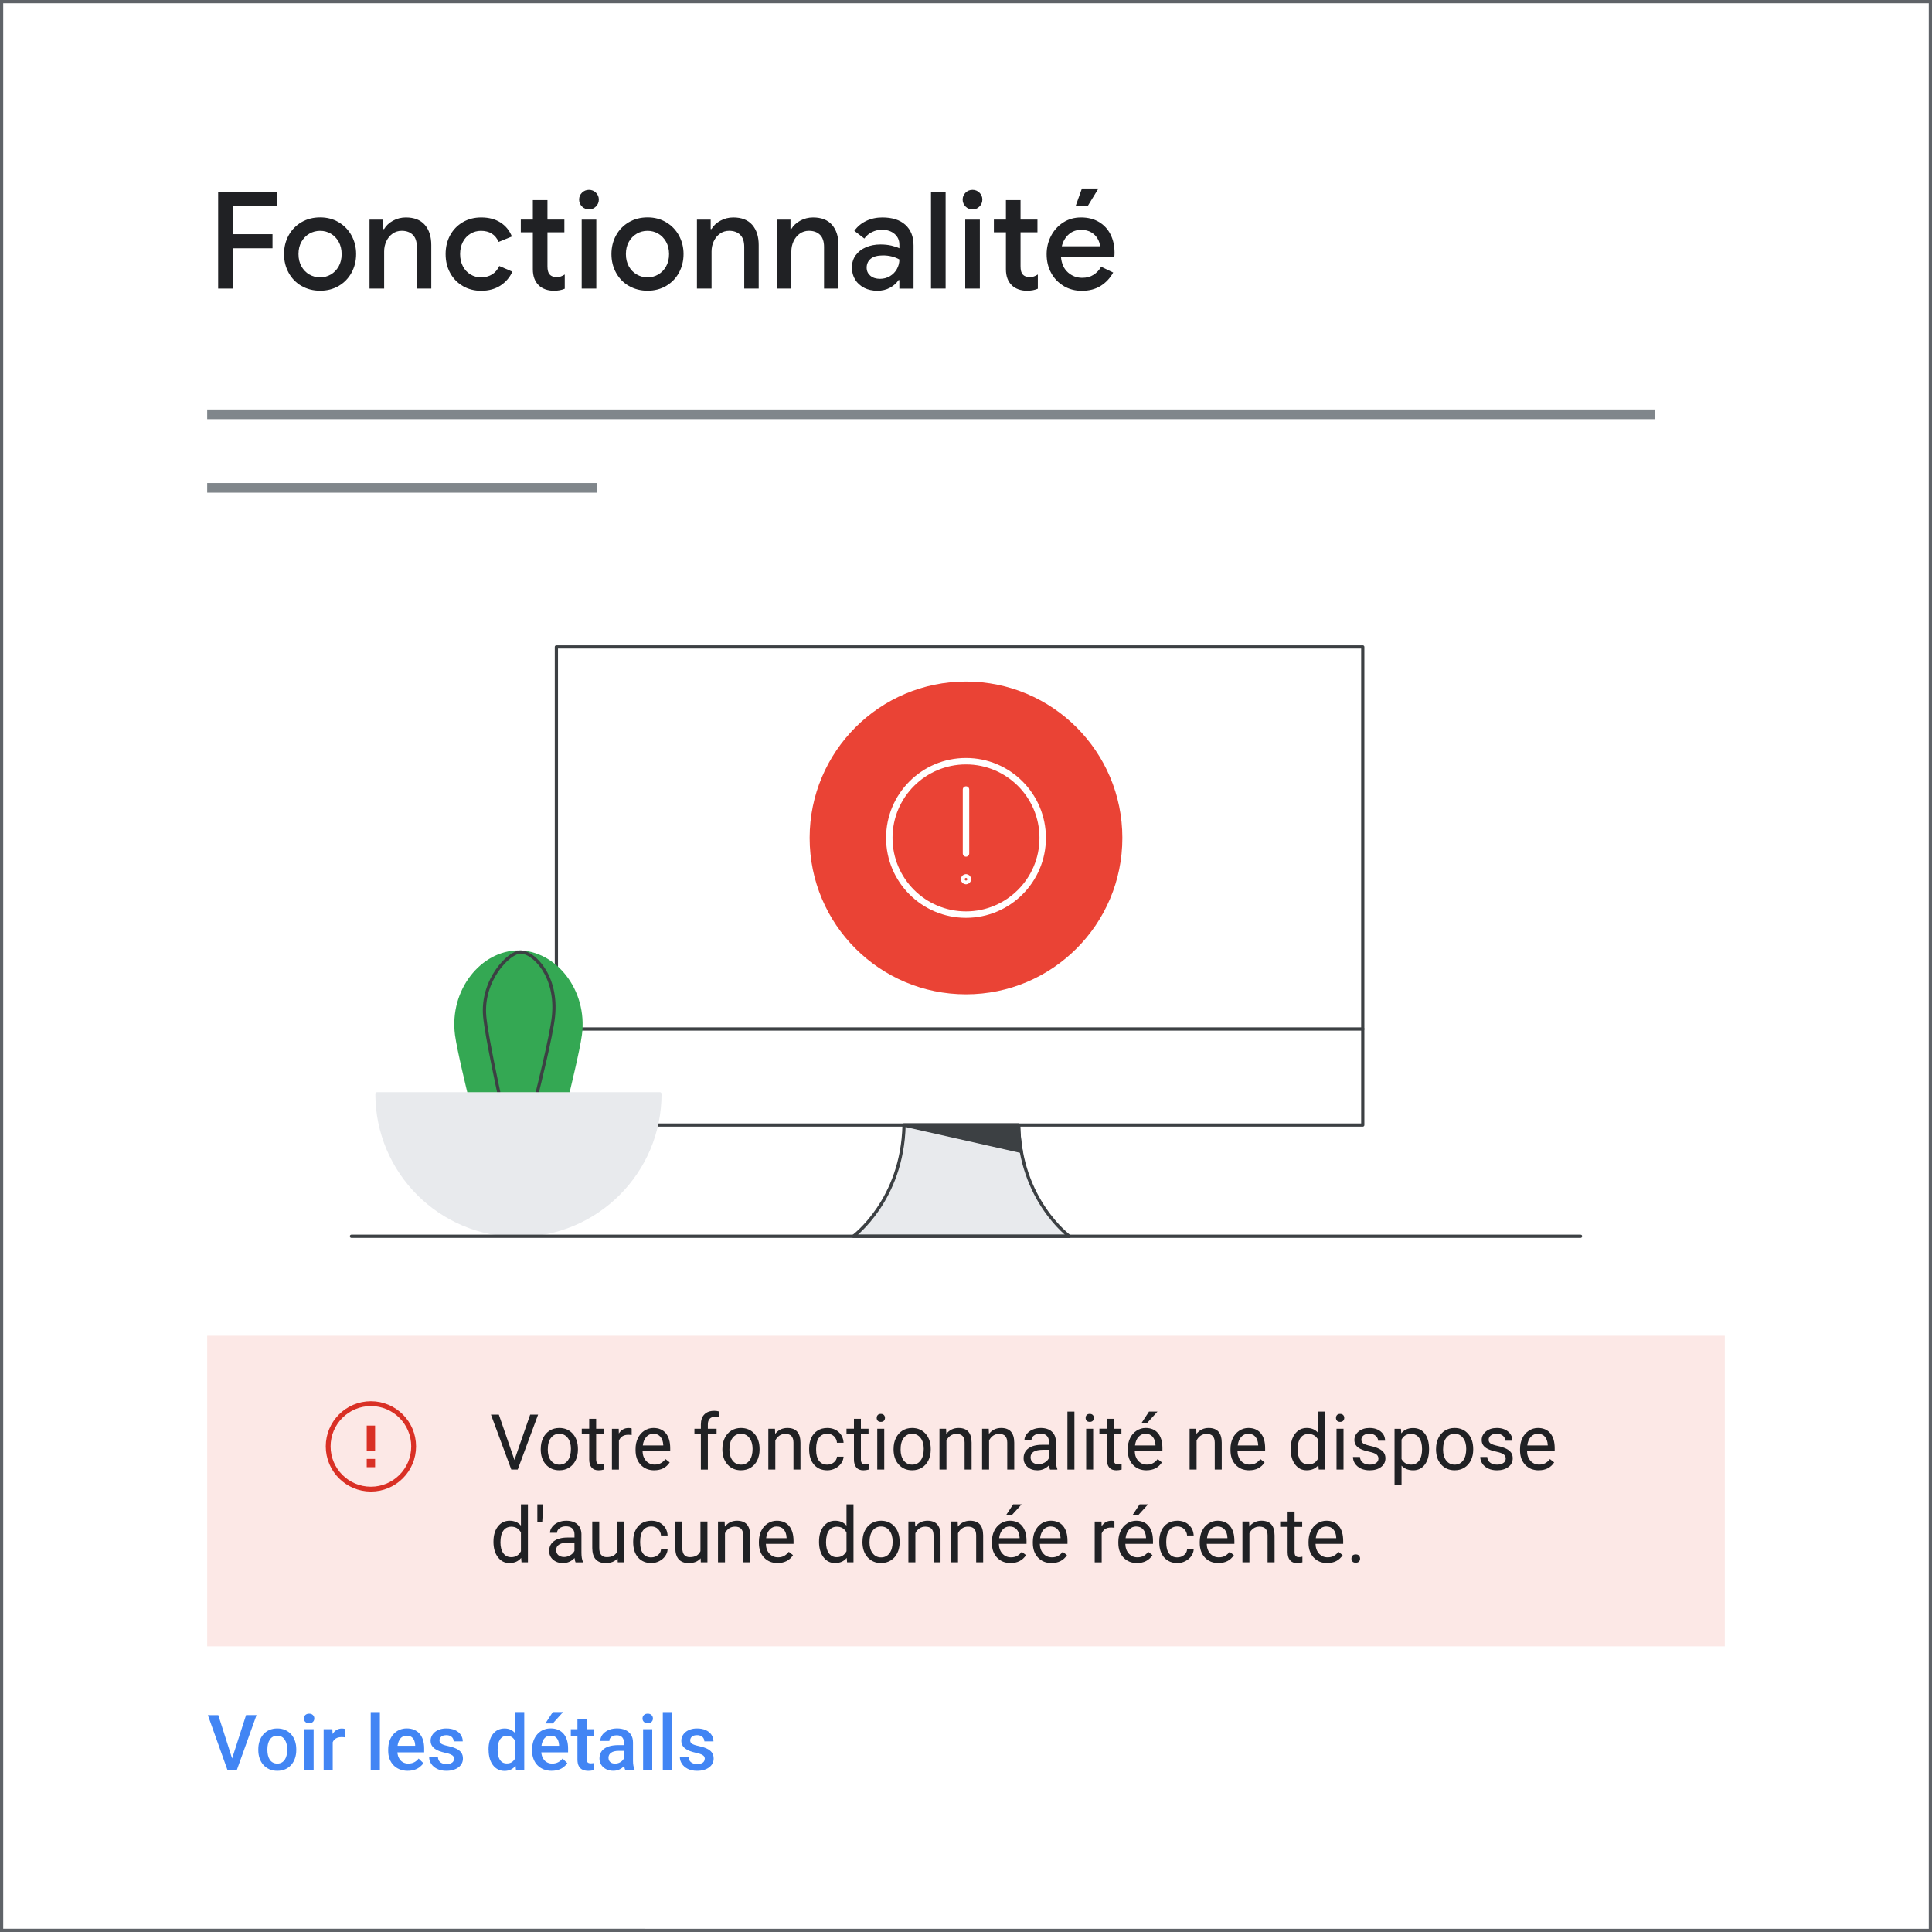 <?xml version="1.0" encoding="UTF-8"?>
<svg xmlns="http://www.w3.org/2000/svg" viewBox="0 0 600 600">
  <rect x="0" y="0" width="600" height="600" fill="#333333" stroke="none"/>
  <defs>
    <style>
      .cls-1 {
        fill: #202124;
      }

      .cls-1, .cls-2, .cls-3, .cls-4, .cls-5, .cls-6, .cls-7 {
        stroke-width: 0px;
      }

      .cls-8 {
        fill: #34a853;
        stroke: #34a853;
      }

      .cls-8, .cls-9, .cls-10, .cls-11, .cls-12, .cls-13, .cls-14 {
        stroke-linecap: round;
        stroke-linejoin: round;
      }

      .cls-2 {
        fill: #4285f4;
      }

      .cls-9 {
        fill: #3c4043;
      }

      .cls-9, .cls-10, .cls-11, .cls-14 {
        stroke: #3c4043;
      }

      .cls-3 {
        fill: #5f6368;
      }

      .cls-10, .cls-7 {
        fill: #fff;
      }

      .cls-11, .cls-15, .cls-13, .cls-16 {
        fill: none;
      }

      .cls-12 {
        stroke: #e8eaed;
      }

      .cls-12, .cls-14 {
        fill: #e8eaed;
      }

      .cls-4 {
        fill: #d93025;
      }

      .cls-15 {
        stroke: #80868b;
        stroke-width: 3px;
      }

      .cls-15, .cls-16 {
        stroke-miterlimit: 10;
      }

      .cls-5 {
        fill: #ea4335;
      }

      .cls-13 {
        stroke: #fff;
        stroke-width: 2px;
      }

      .cls-16 {
        stroke: #d93025;
        stroke-width: 1.5px;
      }

      .cls-6 {
        fill: #fce8e6;
      }
    </style>
  </defs>
  <g id="Vectors">
    <g>
      <g>
        <rect class="cls-7" x=".5" y=".5" width="599" height="599"/>
        <path class="cls-3" d="M599,1v598H1V1h598M600,0H0v600h600V0h0Z"/>
      </g>
      <g>
        <path class="cls-10" d="M172.79,200.91h250.43v148.48h-250.43v-148.48Z"/>
        <path class="cls-11" d="M172.79,319.56h250.43"/>
        <path class="cls-14" d="M265.03,383.93s15.23-11.17,15.73-34.54h35.59c.49,23.36,15.73,34.54,15.73,34.54h-67.05Z"/>
        <path class="cls-9" d="M317.15,357.59c-.46-2.54-.76-5.27-.82-8.2h-35.59l36.41,8.2Z"/>
        <path class="cls-8" d="M141.79,321.3c-1.77-13.7,7.98-25.64,19.22-25.64s20.99,11.94,19.22,25.64c-.6,4.67-3.96,18.39-3.96,18.39h-30.52s-3.36-13.72-3.96-18.39Z"/>
        <path class="cls-11" d="M166.87,339.18s4.39-17.51,5.01-23.5c1.34-12.68-6.23-20.03-10.22-20.03-3.57,0-12.17,8.66-11.13,20.03.55,5.94,4.35,23.5,4.35,23.5"/>
        <path class="cls-12" d="M161.01,383.63c24.28,0,43.94-19.68,43.94-43.94h-87.88c0,24.28,19.67,43.94,43.94,43.94Z"/>
        <path class="cls-5" d="M300,308.79c26.82,0,48.56-21.75,48.56-48.56s-21.74-48.57-48.56-48.57-48.56,21.75-48.56,48.57,21.74,48.56,48.56,48.56Z"/>
        <path class="cls-13" d="M300,245.2v19.85"/>
        <path class="cls-13" d="M300,273.64c.32,0,.59-.26.59-.59s-.26-.59-.59-.59-.59.26-.59.59.26.59.59.59Z"/>
        <path class="cls-13" d="M300,284.04c13.15,0,23.82-10.67,23.82-23.82s-10.66-23.82-23.82-23.82-23.82,10.67-23.82,23.82,10.66,23.82,23.82,23.82Z"/>
        <path class="cls-11" d="M490.86,383.93H109.14"/>
      </g>
      <line class="cls-15" x1="64.35" y1="128.67" x2="514.04" y2="128.67"/>
      <line class="cls-15" x1="64.35" y1="151.51" x2="185.3" y2="151.51"/>
      <rect class="cls-6" x="64.35" y="414.83" width="471.3" height="96.46"/>
      <g>
        <circle class="cls-16" cx="115.19" cy="449.19" r="13.27"/>
        <g>
          <rect class="cls-4" x="113.89" y="453.08" width="2.6" height="2.57"/>
          <rect class="cls-4" x="113.89" y="442.73" width="2.6" height="7.75"/>
        </g>
      </g>
    </g>
  </g>
  <g id="Text">
    <g>
      <path class="cls-1" d="M67.75,59.54h18.23v4.37h-13.61v8.82h12.26v4.37h-12.26v12.52h-4.62v-30.07Z"/>
      <path class="cls-1" d="M93.63,88.8c-1.71-.99-3.04-2.36-3.99-4.1-.95-1.74-1.43-3.67-1.43-5.8s.48-4.06,1.43-5.8c.95-1.74,2.28-3.1,3.99-4.1,1.71-.99,3.64-1.49,5.8-1.49s4.05.5,5.75,1.51c1.71,1.01,3.04,2.38,3.99,4.12.95,1.74,1.43,3.65,1.43,5.75s-.48,4.06-1.43,5.8c-.95,1.74-2.28,3.1-3.97,4.1-1.69.99-3.62,1.49-5.77,1.49s-4.09-.5-5.8-1.49ZM102.74,85.25c1.01-.59,1.82-1.43,2.44-2.52.62-1.09.92-2.37.92-3.82s-.31-2.73-.92-3.82c-.62-1.09-1.43-1.93-2.44-2.52-1.01-.59-2.11-.88-3.32-.88s-2.32.29-3.34.88c-1.02.59-1.84,1.43-2.46,2.52-.62,1.09-.92,2.37-.92,3.82s.31,2.73.92,3.82c.62,1.09,1.43,1.93,2.46,2.52,1.02.59,2.13.88,3.34.88s2.31-.29,3.32-.88Z"/>
      <path class="cls-1" d="M114.75,68.2h4.28v2.94h.25c.62-1.06,1.54-1.93,2.77-2.6,1.23-.67,2.56-1.01,3.99-1.01,2.58,0,4.54.76,5.88,2.29,1.34,1.53,2.02,3.62,2.02,6.28v13.52h-4.49v-12.94c0-1.68-.42-2.93-1.26-3.76-.84-.83-1.99-1.24-3.44-1.24-1.06,0-2.01.29-2.83.88-.83.59-1.47,1.37-1.93,2.35-.46.98-.69,2.04-.69,3.19v11.51h-4.54v-21.42Z"/>
      <path class="cls-1" d="M143.73,88.82c-1.68-.98-2.99-2.33-3.93-4.05-.94-1.72-1.41-3.67-1.41-5.86s.47-4.14,1.41-5.86c.94-1.72,2.25-3.07,3.93-4.05,1.68-.98,3.58-1.47,5.71-1.47,2.35,0,4.35.52,5.98,1.57,1.64,1.05,2.82,2.5,3.55,4.35l-4.12,1.68c-1.01-2.3-2.84-3.44-5.5-3.44-1.18,0-2.26.3-3.25.9-.99.6-1.78,1.45-2.35,2.54-.57,1.09-.86,2.35-.86,3.78s.29,2.69.86,3.78c.57,1.09,1.36,1.94,2.35,2.54.99.6,2.08.9,3.25.9,1.34,0,2.5-.3,3.46-.9.97-.6,1.71-1.48,2.25-2.62l4.07,1.76c-.84,1.82-2.09,3.26-3.74,4.33-1.65,1.06-3.64,1.6-5.96,1.6-2.13,0-4.03-.49-5.71-1.47Z"/>
      <path class="cls-1" d="M169.33,89.84c-.83-.3-1.51-.72-2.04-1.26-1.2-1.17-1.81-2.82-1.81-4.96v-11.47h-3.74v-3.95h3.74v-6.05h4.54v6.05h5.25v3.95h-5.25v10.54c0,1.21.22,2.05.67,2.54.48.55,1.2.82,2.18.82.5,0,.94-.06,1.3-.19.36-.13.77-.33,1.22-.61v4.41c-.95.42-2.09.63-3.4.63-.95,0-1.84-.15-2.67-.45Z"/>
      <path class="cls-1" d="M180.75,64.14c-.6-.6-.9-1.32-.9-2.16s.3-1.55.9-2.14c.6-.59,1.32-.88,2.16-.88s1.56.29,2.16.88c.6.59.9,1.3.9,2.14s-.3,1.56-.9,2.16-1.32.9-2.16.9-1.56-.3-2.16-.9ZM180.65,68.2h4.54v21.42h-4.54v-21.42Z"/>
      <path class="cls-1" d="M195.31,88.8c-1.71-.99-3.04-2.36-3.99-4.1-.95-1.74-1.43-3.67-1.43-5.8s.48-4.06,1.43-5.8c.95-1.74,2.28-3.1,3.99-4.1,1.71-.99,3.64-1.49,5.8-1.49s4.05.5,5.75,1.51c1.71,1.01,3.04,2.38,3.99,4.12.95,1.74,1.43,3.65,1.43,5.75s-.48,4.06-1.43,5.8c-.95,1.74-2.28,3.1-3.97,4.1-1.69.99-3.62,1.49-5.77,1.49s-4.09-.5-5.8-1.49ZM204.42,85.25c1.01-.59,1.82-1.43,2.44-2.52.62-1.09.92-2.37.92-3.82s-.31-2.73-.92-3.82c-.62-1.09-1.43-1.93-2.44-2.52-1.01-.59-2.11-.88-3.32-.88s-2.32.29-3.34.88c-1.02.59-1.84,1.43-2.46,2.52-.62,1.09-.92,2.37-.92,3.82s.31,2.73.92,3.82c.62,1.09,1.43,1.93,2.46,2.52,1.02.59,2.13.88,3.34.88s2.31-.29,3.32-.88Z"/>
      <path class="cls-1" d="M216.43,68.2h4.28v2.94h.25c.62-1.06,1.54-1.93,2.77-2.6,1.23-.67,2.56-1.01,3.99-1.01,2.58,0,4.54.76,5.88,2.29,1.34,1.53,2.02,3.62,2.02,6.28v13.52h-4.49v-12.94c0-1.68-.42-2.93-1.26-3.76-.84-.83-1.99-1.24-3.44-1.24-1.06,0-2.01.29-2.83.88-.83.59-1.47,1.37-1.93,2.35-.46.98-.69,2.04-.69,3.19v11.51h-4.54v-21.42Z"/>
      <path class="cls-1" d="M241.21,68.2h4.28v2.94h.25c.62-1.06,1.54-1.93,2.77-2.6,1.23-.67,2.56-1.01,3.99-1.01,2.58,0,4.54.76,5.88,2.29,1.34,1.53,2.02,3.62,2.02,6.28v13.52h-4.49v-12.94c0-1.68-.42-2.93-1.26-3.76-.84-.83-1.99-1.24-3.44-1.24-1.06,0-2.01.29-2.83.88-.83.59-1.47,1.37-1.93,2.35-.46.98-.69,2.04-.69,3.19v11.51h-4.54v-21.42Z"/>
      <path class="cls-1" d="M268.39,89.38c-1.2-.6-2.14-1.45-2.81-2.54s-1.01-2.34-1.01-3.74c0-1.48.39-2.77,1.18-3.84.78-1.08,1.85-1.9,3.19-2.48,1.34-.57,2.84-.86,4.49-.86,1.26,0,2.4.12,3.42.36,1.02.24,1.84.51,2.46.82v-1.13c0-1.37-.5-2.48-1.51-3.34-1.01-.85-2.31-1.28-3.91-1.28-1.09,0-2.13.25-3.11.73-.98.49-1.76,1.16-2.35,2l-3.11-2.39c.92-1.32,2.15-2.34,3.67-3.07,1.53-.73,3.2-1.09,5.02-1.09,3.08,0,5.47.76,7.16,2.29,1.69,1.53,2.54,3.66,2.54,6.41v13.4h-4.41v-2.65h-.25c-.62.95-1.5,1.74-2.65,2.37-1.15.63-2.45.94-3.91.94-1.54,0-2.91-.3-4.12-.9ZM276.37,85.77c.92-.55,1.64-1.28,2.16-2.21.52-.92.78-1.92.78-2.98-.67-.39-1.44-.7-2.31-.92-.87-.22-1.78-.34-2.73-.34-1.76,0-3.06.35-3.88,1.05-.83.7-1.24,1.62-1.24,2.77,0,1.01.38,1.83,1.13,2.48.76.64,1.76.97,3.02.97,1.12,0,2.14-.27,3.07-.82Z"/>
      <path class="cls-1" d="M289.13,59.54h4.54v30.07h-4.54v-30.07Z"/>
      <path class="cls-1" d="M299.86,64.14c-.6-.6-.9-1.32-.9-2.16s.3-1.55.9-2.14c.6-.59,1.32-.88,2.16-.88s1.56.29,2.16.88c.6.59.9,1.3.9,2.14s-.3,1.56-.9,2.16-1.32.9-2.16.9-1.56-.3-2.16-.9ZM299.76,68.2h4.54v21.42h-4.54v-21.42Z"/>
      <path class="cls-1" d="M316.25,89.84c-.83-.3-1.5-.72-2.04-1.26-1.2-1.17-1.81-2.82-1.81-4.96v-11.47h-3.74v-3.95h3.74v-6.05h4.54v6.05h5.25v3.95h-5.25v10.54c0,1.21.22,2.05.67,2.54.48.55,1.2.82,2.18.82.5,0,.94-.06,1.3-.19.36-.13.77-.33,1.22-.61v4.41c-.95.42-2.09.63-3.4.63-.95,0-1.84-.15-2.67-.45Z"/>
      <path class="cls-1" d="M330.36,88.82c-1.67-.98-2.97-2.33-3.91-4.05-.94-1.72-1.41-3.66-1.41-5.82,0-2.04.46-3.94,1.37-5.69.91-1.75,2.18-3.14,3.8-4.18,1.62-1.04,3.46-1.55,5.5-1.55,2.16,0,4.02.47,5.59,1.41,1.57.94,2.77,2.23,3.59,3.89.83,1.65,1.24,3.53,1.24,5.63,0,.56-.03,1.04-.08,1.43h-16.55c.2,2.04.92,3.62,2.18,4.73,1.26,1.11,2.73,1.66,4.41,1.66,1.37,0,2.55-.31,3.53-.95.98-.63,1.76-1.46,2.35-2.5l3.74,1.81c-.98,1.76-2.28,3.15-3.91,4.16-1.62,1.01-3.57,1.51-5.84,1.51-2.07,0-3.94-.49-5.61-1.47ZM341.63,76.47c-.06-.78-.31-1.57-.76-2.35-.45-.78-1.1-1.43-1.95-1.95-.85-.52-1.91-.78-3.17-.78-1.51,0-2.79.46-3.84,1.39-1.05.92-1.77,2.16-2.16,3.7h11.89ZM336.01,58.54h5.12l-3.36,5.5h-3.74l1.97-5.5Z"/>
    </g>
    <g>
      <path class="cls-1" d="M159.77,453.4l4.88-14.07h2.46l-6.33,17.06h-1.99l-6.32-17.06h2.45l4.85,14.07Z"/>
      <path class="cls-1" d="M167.94,449.93c0-1.24.24-2.36.73-3.35s1.17-1.76,2.04-2.3,1.87-.81,2.98-.81c1.73,0,3.12.6,4.19,1.79s1.6,2.79,1.6,4.77v.15c0,1.23-.24,2.34-.71,3.32s-1.15,1.74-2.03,2.29-1.89.82-3.03.82c-1.72,0-3.11-.6-4.18-1.79s-1.6-2.78-1.6-4.75v-.15ZM170.12,450.19c0,1.41.33,2.54.98,3.39s1.53,1.28,2.62,1.28,1.98-.43,2.62-1.29.97-2.07.97-3.63c0-1.39-.33-2.52-.99-3.38s-1.54-1.29-2.63-1.29-1.93.43-2.59,1.28-.98,2.07-.98,3.66Z"/>
      <path class="cls-1" d="M185.14,440.64v3.07h2.37v1.68h-2.37v7.87c0,.51.11.89.32,1.14.21.25.57.38,1.08.38.25,0,.59-.05,1.03-.14v1.75c-.57.15-1.12.23-1.66.23-.97,0-1.7-.29-2.19-.88s-.74-1.42-.74-2.5v-7.86h-2.31v-1.68h2.31v-3.07h2.17Z"/>
      <path class="cls-1" d="M196.17,445.66c-.33-.05-.68-.08-1.07-.08-1.42,0-2.39.61-2.89,1.82v9h-2.17v-12.68h2.11l.04,1.46c.71-1.13,1.72-1.7,3.02-1.7.42,0,.74.05.96.16v2.02Z"/>
      <path class="cls-1" d="M203.2,456.62c-1.72,0-3.12-.56-4.2-1.69s-1.62-2.64-1.62-4.53v-.4c0-1.26.24-2.38.72-3.37s1.15-1.76,2.02-2.32,1.8-.84,2.81-.84c1.65,0,2.93.54,3.84,1.63s1.37,2.64,1.37,4.66v.9h-8.59c.03,1.25.4,2.26,1.1,3.03s1.59,1.15,2.67,1.15c.77,0,1.41-.16,1.95-.47s1-.73,1.39-1.24l1.32,1.03c-1.06,1.63-2.66,2.45-4.78,2.45ZM202.93,445.26c-.88,0-1.61.32-2.2.96s-.96,1.53-1.1,2.68h6.35v-.16c-.06-1.1-.36-1.96-.89-2.56s-1.25-.91-2.16-.91Z"/>
      <path class="cls-1" d="M217.66,456.39v-11h-2v-1.68h2v-1.3c0-1.36.36-2.41,1.09-3.15s1.75-1.11,3.08-1.11c.5,0,1,.07,1.49.2l-.12,1.75c-.37-.07-.76-.11-1.17-.11-.7,0-1.25.21-1.63.62s-.57,1-.57,1.77v1.34h2.71v1.68h-2.71v11h-2.17Z"/>
      <path class="cls-1" d="M224.35,449.93c0-1.24.24-2.36.73-3.35s1.17-1.76,2.04-2.3,1.87-.81,2.98-.81c1.73,0,3.12.6,4.19,1.79s1.6,2.79,1.6,4.77v.15c0,1.23-.24,2.34-.71,3.32s-1.15,1.74-2.03,2.29-1.89.82-3.03.82c-1.72,0-3.11-.6-4.18-1.79s-1.6-2.78-1.6-4.75v-.15ZM226.53,450.19c0,1.41.33,2.54.98,3.39s1.53,1.28,2.62,1.28,1.98-.43,2.62-1.29.97-2.07.97-3.63c0-1.39-.33-2.52-.99-3.38s-1.54-1.29-2.63-1.29-1.93.43-2.59,1.28-.98,2.07-.98,3.66Z"/>
      <path class="cls-1" d="M240.67,443.71l.07,1.59c.97-1.22,2.23-1.83,3.8-1.83,2.68,0,4.03,1.51,4.05,4.54v8.38h-2.17v-8.39c0-.91-.22-1.59-.63-2.03s-1.05-.66-1.92-.66c-.7,0-1.32.19-1.85.56s-.95.87-1.24,1.48v9.04h-2.17v-12.68h2.05Z"/>
      <path class="cls-1" d="M256.94,454.85c.77,0,1.45-.23,2.03-.7s.9-1.05.96-1.76h2.05c-.04.73-.29,1.42-.75,2.07s-1.08,1.18-1.85,1.57-1.58.59-2.44.59c-1.73,0-3.1-.58-4.12-1.73s-1.53-2.73-1.53-4.73v-.36c0-1.23.23-2.33.68-3.29s1.1-1.71,1.95-2.24,1.85-.8,3.01-.8c1.42,0,2.6.43,3.54,1.28s1.44,1.96,1.51,3.32h-2.05c-.06-.82-.37-1.49-.93-2.02s-1.25-.79-2.07-.79c-1.1,0-1.96.4-2.56,1.19s-.91,1.94-.91,3.44v.41c0,1.46.3,2.59.9,3.38s1.46,1.18,2.58,1.18Z"/>
      <path class="cls-1" d="M267.36,440.64v3.07h2.37v1.68h-2.37v7.87c0,.51.11.89.32,1.14.21.25.57.38,1.08.38.25,0,.59-.05,1.03-.14v1.75c-.57.15-1.12.23-1.66.23-.97,0-1.7-.29-2.19-.88s-.74-1.42-.74-2.5v-7.86h-2.31v-1.68h2.31v-3.07h2.17Z"/>
      <path class="cls-1" d="M272.27,440.35c0-.35.11-.65.32-.89s.53-.36.96-.36.74.12.96.36.33.54.33.89-.11.64-.33.88-.54.35-.96.35-.74-.12-.96-.35-.32-.53-.32-.88ZM274.61,456.39h-2.17v-12.68h2.17v12.68Z"/>
      <path class="cls-1" d="M277.51,449.93c0-1.24.24-2.36.73-3.35s1.17-1.76,2.04-2.3,1.87-.81,2.98-.81c1.73,0,3.12.6,4.19,1.79s1.6,2.79,1.6,4.77v.15c0,1.23-.24,2.34-.71,3.32s-1.15,1.74-2.03,2.29-1.89.82-3.03.82c-1.72,0-3.11-.6-4.18-1.79s-1.6-2.78-1.6-4.75v-.15ZM279.69,450.19c0,1.41.33,2.54.98,3.39s1.53,1.28,2.62,1.28,1.98-.43,2.62-1.29.97-2.07.97-3.63c0-1.39-.33-2.52-.99-3.38s-1.54-1.29-2.63-1.29-1.93.43-2.59,1.28-.98,2.07-.98,3.66Z"/>
      <path class="cls-1" d="M293.82,443.71l.07,1.59c.97-1.22,2.23-1.83,3.8-1.83,2.68,0,4.03,1.51,4.05,4.54v8.38h-2.17v-8.39c0-.91-.22-1.59-.63-2.03s-1.05-.66-1.92-.66c-.7,0-1.32.19-1.85.56s-.95.87-1.24,1.48v9.04h-2.17v-12.68h2.05Z"/>
      <path class="cls-1" d="M307.06,443.71l.07,1.59c.97-1.22,2.23-1.83,3.8-1.83,2.68,0,4.03,1.51,4.05,4.54v8.38h-2.17v-8.39c0-.91-.22-1.59-.63-2.03s-1.05-.66-1.92-.66c-.7,0-1.32.19-1.85.56s-.95.87-1.24,1.48v9.04h-2.17v-12.68h2.05Z"/>
      <path class="cls-1" d="M326.08,456.39c-.12-.25-.23-.7-.3-1.34-1.01,1.05-2.21,1.57-3.61,1.57-1.25,0-2.28-.35-3.08-1.06s-1.2-1.6-1.2-2.69c0-1.32.5-2.35,1.51-3.08s2.42-1.1,4.24-1.1h2.11v-1c0-.76-.23-1.36-.68-1.81s-1.12-.67-2-.67c-.77,0-1.42.2-1.95.59s-.79.86-.79,1.42h-2.18c0-.63.22-1.24.67-1.83s1.06-1.06,1.83-1.4,1.62-.52,2.54-.52c1.46,0,2.61.37,3.43,1.1s1.26,1.74,1.29,3.02v5.84c0,1.16.15,2.09.45,2.78v.19h-2.27ZM322.49,454.74c.68,0,1.32-.18,1.93-.53s1.05-.81,1.32-1.37v-2.6h-1.7c-2.66,0-3.98.78-3.98,2.33,0,.68.23,1.21.68,1.59s1.04.57,1.75.57Z"/>
      <path class="cls-1" d="M333.67,456.39h-2.17v-18h2.17v18Z"/>
      <path class="cls-1" d="M337.15,440.35c0-.35.11-.65.32-.89s.53-.36.96-.36.74.12.96.36.33.54.33.89-.11.64-.33.88-.54.35-.96.35-.74-.12-.96-.35-.32-.53-.32-.88ZM339.49,456.39h-2.17v-12.68h2.17v12.68Z"/>
      <path class="cls-1" d="M345.9,440.64v3.07h2.37v1.68h-2.37v7.87c0,.51.11.89.32,1.14.21.25.57.38,1.08.38.25,0,.59-.05,1.03-.14v1.75c-.57.15-1.12.23-1.66.23-.97,0-1.7-.29-2.19-.88s-.74-1.42-.74-2.5v-7.86h-2.31v-1.68h2.31v-3.07h2.17Z"/>
      <path class="cls-1" d="M356.06,456.62c-1.72,0-3.12-.56-4.2-1.69s-1.62-2.64-1.62-4.53v-.4c0-1.26.24-2.38.72-3.37s1.15-1.76,2.02-2.32,1.8-.84,2.81-.84c1.65,0,2.93.54,3.84,1.63s1.37,2.64,1.37,4.66v.9h-8.59c.03,1.25.4,2.26,1.1,3.03s1.59,1.15,2.67,1.15c.77,0,1.41-.16,1.95-.47s1-.73,1.39-1.24l1.32,1.03c-1.06,1.63-2.66,2.45-4.78,2.45ZM355.79,445.26c-.88,0-1.61.32-2.2.96s-.96,1.53-1.1,2.68h6.35v-.16c-.06-1.1-.36-1.96-.89-2.56s-1.25-.91-2.16-.91ZM356.84,438.39h2.62l-3.14,3.45h-1.75s2.26-3.45,2.26-3.45Z"/>
      <path class="cls-1" d="M371.5,443.71l.07,1.59c.97-1.22,2.23-1.83,3.8-1.83,2.68,0,4.03,1.51,4.05,4.54v8.38h-2.17v-8.39c0-.91-.22-1.59-.63-2.03s-1.05-.66-1.92-.66c-.7,0-1.32.19-1.85.56s-.95.87-1.24,1.48v9.04h-2.17v-12.68h2.05Z"/>
      <path class="cls-1" d="M387.96,456.62c-1.72,0-3.12-.56-4.2-1.69s-1.62-2.64-1.62-4.53v-.4c0-1.26.24-2.38.72-3.37s1.15-1.76,2.02-2.32,1.8-.84,2.81-.84c1.65,0,2.93.54,3.84,1.63s1.37,2.64,1.37,4.66v.9h-8.59c.03,1.25.4,2.26,1.1,3.03s1.59,1.15,2.67,1.15c.77,0,1.41-.16,1.95-.47s1-.73,1.39-1.24l1.32,1.03c-1.06,1.63-2.66,2.45-4.78,2.45ZM387.69,445.26c-.88,0-1.61.32-2.2.96s-.96,1.53-1.1,2.68h6.35v-.16c-.06-1.1-.36-1.96-.89-2.56s-1.25-.91-2.16-.91Z"/>
      <path class="cls-1" d="M400.83,449.94c0-1.95.46-3.51,1.38-4.69s2.13-1.78,3.62-1.78,2.66.51,3.53,1.52v-6.61h2.17v18h-1.99l-.11-1.36c-.87,1.06-2.07,1.59-3.62,1.59s-2.67-.6-3.59-1.8-1.39-2.77-1.39-4.71v-.16ZM402.99,450.19c0,1.44.3,2.56.89,3.38s1.41,1.22,2.46,1.22c1.38,0,2.38-.62,3.01-1.85v-5.82c-.65-1.2-1.64-1.79-2.99-1.79-1.06,0-1.89.41-2.48,1.23s-.89,2.04-.89,3.64Z"/>
      <path class="cls-1" d="M414.9,440.35c0-.35.11-.65.32-.89s.53-.36.96-.36.74.12.96.36.33.54.33.89-.11.64-.33.88-.54.35-.96.35-.74-.12-.96-.35-.32-.53-.32-.88ZM417.24,456.39h-2.17v-12.68h2.17v12.68Z"/>
      <path class="cls-1" d="M428.09,453.03c0-.59-.22-1.04-.66-1.37s-1.21-.6-2.31-.84-1.97-.52-2.61-.84-1.12-.72-1.43-1.17-.46-.99-.46-1.62c0-1.04.44-1.92,1.32-2.64s2-1.08,3.37-1.08c1.44,0,2.6.37,3.5,1.11s1.34,1.69,1.34,2.85h-2.18c0-.59-.25-1.11-.76-1.54s-1.14-.64-1.9-.64-1.41.17-1.85.52-.67.79-.67,1.35c0,.52.21.92.62,1.18s1.16.52,2.24.76,1.96.53,2.63.87,1.17.74,1.49,1.21.49,1.05.49,1.73c0,1.13-.45,2.04-1.36,2.72s-2.08,1.03-3.53,1.03c-1.02,0-1.91-.18-2.7-.54s-1.39-.86-1.83-1.51-.66-1.34-.66-2.09h2.17c.04.73.33,1.3.87,1.73s1.26.64,2.15.64c.82,0,1.48-.17,1.97-.5s.74-.78.74-1.33Z"/>
      <path class="cls-1" d="M443.8,450.19c0,1.93-.44,3.48-1.32,4.66s-2.08,1.77-3.59,1.77-2.75-.49-3.63-1.46v6.11h-2.17v-17.55h1.98l.11,1.41c.88-1.09,2.11-1.64,3.68-1.64s2.73.57,3.62,1.72,1.33,2.75,1.33,4.79v.2ZM441.63,449.94c0-1.43-.3-2.56-.91-3.39s-1.45-1.24-2.51-1.24c-1.31,0-2.3.58-2.95,1.75v6.06c.65,1.16,1.64,1.73,2.98,1.73,1.04,0,1.87-.41,2.48-1.24s.92-2.05.92-3.67Z"/>
      <path class="cls-1" d="M445.98,449.93c0-1.24.24-2.36.73-3.35s1.17-1.76,2.04-2.3,1.87-.81,2.98-.81c1.73,0,3.12.6,4.19,1.79s1.6,2.79,1.6,4.77v.15c0,1.23-.24,2.34-.71,3.32s-1.15,1.74-2.03,2.29-1.89.82-3.03.82c-1.72,0-3.11-.6-4.18-1.79s-1.6-2.78-1.6-4.75v-.15ZM448.16,450.19c0,1.41.33,2.54.98,3.39s1.53,1.28,2.62,1.28,1.98-.43,2.62-1.29.97-2.07.97-3.63c0-1.39-.33-2.52-.99-3.38s-1.54-1.29-2.63-1.29-1.93.43-2.59,1.28-.98,2.07-.98,3.66Z"/>
      <path class="cls-1" d="M467.62,453.03c0-.59-.22-1.04-.66-1.37s-1.21-.6-2.31-.84-1.97-.52-2.61-.84-1.12-.72-1.43-1.17-.46-.99-.46-1.62c0-1.04.44-1.92,1.32-2.64s2-1.08,3.37-1.08c1.44,0,2.6.37,3.5,1.11s1.34,1.69,1.34,2.85h-2.18c0-.59-.25-1.11-.76-1.54s-1.14-.64-1.9-.64-1.41.17-1.85.52-.67.79-.67,1.35c0,.52.21.92.62,1.18s1.16.52,2.24.76,1.96.53,2.63.87,1.17.74,1.49,1.21.49,1.05.49,1.73c0,1.13-.45,2.04-1.36,2.72s-2.08,1.03-3.53,1.03c-1.02,0-1.91-.18-2.7-.54s-1.39-.86-1.83-1.51-.66-1.34-.66-2.09h2.17c.04.73.33,1.3.87,1.73s1.26.64,2.15.64c.82,0,1.48-.17,1.97-.5s.74-.78.74-1.33Z"/>
      <path class="cls-1" d="M477.88,456.62c-1.72,0-3.12-.56-4.2-1.69s-1.62-2.64-1.62-4.53v-.4c0-1.26.24-2.38.72-3.37s1.15-1.76,2.02-2.32,1.8-.84,2.81-.84c1.65,0,2.93.54,3.84,1.63s1.37,2.64,1.37,4.66v.9h-8.59c.03,1.25.4,2.26,1.1,3.03s1.59,1.15,2.67,1.15c.77,0,1.41-.16,1.95-.47s1-.73,1.39-1.24l1.32,1.03c-1.06,1.63-2.66,2.45-4.78,2.45ZM477.61,445.26c-.88,0-1.61.32-2.2.96s-.96,1.53-1.1,2.68h6.35v-.16c-.06-1.1-.36-1.96-.89-2.56s-1.25-.91-2.16-.91Z"/>
      <path class="cls-1" d="M153.25,478.74c0-1.95.46-3.51,1.38-4.69s2.13-1.78,3.62-1.78,2.66.51,3.53,1.52v-6.61h2.17v18h-1.99l-.11-1.36c-.87,1.06-2.07,1.59-3.62,1.59s-2.67-.6-3.59-1.8-1.39-2.77-1.39-4.71v-.16ZM155.42,478.99c0,1.44.3,2.56.89,3.38s1.41,1.22,2.46,1.22c1.38,0,2.38-.62,3.01-1.85v-5.82c-.65-1.2-1.64-1.79-2.99-1.79-1.06,0-1.89.41-2.48,1.23s-.89,2.04-.89,3.64Z"/>
      <path class="cls-1" d="M168.64,468.49l-.25,4.31h-1.51v-5.61h1.76v1.3Z"/>
      <path class="cls-1" d="M178.74,485.19c-.12-.25-.23-.7-.3-1.34-1.01,1.05-2.21,1.57-3.61,1.57-1.25,0-2.28-.35-3.08-1.06s-1.2-1.6-1.2-2.69c0-1.32.5-2.35,1.51-3.08s2.42-1.1,4.24-1.1h2.11v-1c0-.76-.23-1.36-.68-1.81s-1.12-.67-2-.67c-.77,0-1.42.2-1.95.59s-.79.86-.79,1.42h-2.18c0-.63.22-1.24.67-1.83s1.06-1.06,1.83-1.4,1.62-.52,2.54-.52c1.46,0,2.61.37,3.43,1.1s1.26,1.74,1.29,3.02v5.84c0,1.16.15,2.09.45,2.78v.19h-2.27ZM175.15,483.54c.68,0,1.32-.18,1.93-.53s1.05-.81,1.32-1.37v-2.6h-1.7c-2.66,0-3.98.78-3.98,2.33,0,.68.23,1.21.68,1.59s1.04.57,1.75.57Z"/>
      <path class="cls-1" d="M191.8,483.94c-.84.99-2.08,1.49-3.71,1.49-1.35,0-2.38-.39-3.09-1.18s-1.06-1.95-1.07-3.49v-8.25h2.17v8.19c0,1.92.78,2.88,2.34,2.88,1.66,0,2.76-.62,3.3-1.85v-9.22h2.17v12.68h-2.06l-.05-1.25Z"/>
      <path class="cls-1" d="M202.29,483.65c.77,0,1.45-.23,2.03-.7s.9-1.05.96-1.76h2.05c-.04.73-.29,1.42-.75,2.07s-1.08,1.18-1.85,1.57-1.58.59-2.44.59c-1.73,0-3.1-.58-4.12-1.73s-1.53-2.73-1.53-4.73v-.36c0-1.23.23-2.33.68-3.29s1.1-1.71,1.95-2.24,1.85-.8,3.01-.8c1.42,0,2.6.43,3.54,1.28s1.44,1.96,1.51,3.32h-2.05c-.06-.82-.37-1.49-.93-2.02s-1.25-.79-2.07-.79c-1.1,0-1.96.4-2.56,1.19s-.91,1.94-.91,3.44v.41c0,1.46.3,2.59.9,3.38s1.46,1.18,2.58,1.18Z"/>
      <path class="cls-1" d="M217.59,483.94c-.84.99-2.08,1.49-3.71,1.49-1.35,0-2.38-.39-3.09-1.18s-1.06-1.95-1.07-3.49v-8.25h2.17v8.19c0,1.92.78,2.88,2.34,2.88,1.66,0,2.76-.62,3.3-1.85v-9.22h2.17v12.68h-2.06l-.05-1.25Z"/>
      <path class="cls-1" d="M225.04,472.51l.07,1.59c.97-1.22,2.23-1.83,3.8-1.83,2.68,0,4.03,1.51,4.05,4.54v8.38h-2.17v-8.39c0-.91-.22-1.59-.63-2.03s-1.05-.66-1.92-.66c-.7,0-1.32.19-1.85.56s-.95.87-1.24,1.48v9.04h-2.17v-12.68h2.05Z"/>
      <path class="cls-1" d="M241.5,485.42c-1.72,0-3.12-.56-4.2-1.69s-1.62-2.64-1.62-4.53v-.4c0-1.26.24-2.38.72-3.37s1.15-1.76,2.02-2.32,1.8-.84,2.81-.84c1.65,0,2.93.54,3.84,1.63s1.37,2.64,1.37,4.66v.9h-8.59c.03,1.25.4,2.26,1.1,3.03s1.59,1.15,2.67,1.15c.77,0,1.41-.16,1.95-.47s1-.73,1.39-1.24l1.32,1.03c-1.06,1.63-2.66,2.45-4.78,2.45ZM241.23,474.06c-.88,0-1.61.32-2.2.96s-.96,1.53-1.1,2.68h6.35v-.16c-.06-1.1-.36-1.96-.89-2.56s-1.25-.91-2.16-.91Z"/>
      <path class="cls-1" d="M254.36,478.74c0-1.95.46-3.51,1.38-4.69s2.13-1.78,3.62-1.78,2.66.51,3.53,1.52v-6.61h2.17v18h-1.99l-.11-1.36c-.87,1.06-2.07,1.59-3.62,1.59s-2.67-.6-3.59-1.8-1.39-2.77-1.39-4.71v-.16ZM256.53,478.99c0,1.44.3,2.56.89,3.38s1.41,1.22,2.46,1.22c1.38,0,2.38-.62,3.01-1.85v-5.82c-.65-1.2-1.64-1.79-2.99-1.79-1.06,0-1.89.41-2.48,1.23s-.89,2.04-.89,3.64Z"/>
      <path class="cls-1" d="M267.85,478.73c0-1.24.24-2.36.73-3.35s1.17-1.76,2.04-2.3,1.87-.81,2.98-.81c1.73,0,3.12.6,4.19,1.79s1.6,2.79,1.6,4.77v.15c0,1.23-.24,2.34-.71,3.32s-1.15,1.74-2.03,2.29-1.89.82-3.03.82c-1.72,0-3.11-.6-4.18-1.79s-1.6-2.78-1.6-4.75v-.15ZM270.03,478.99c0,1.41.33,2.54.98,3.39s1.53,1.28,2.62,1.28,1.98-.43,2.62-1.29.97-2.07.97-3.63c0-1.39-.33-2.52-.99-3.38s-1.54-1.29-2.63-1.29-1.93.43-2.59,1.28-.98,2.07-.98,3.66Z"/>
      <path class="cls-1" d="M284.17,472.51l.07,1.59c.97-1.22,2.23-1.83,3.8-1.83,2.68,0,4.03,1.51,4.05,4.54v8.38h-2.17v-8.39c0-.91-.22-1.59-.63-2.03s-1.05-.66-1.92-.66c-.7,0-1.32.19-1.85.56s-.95.87-1.24,1.48v9.04h-2.17v-12.68h2.05Z"/>
      <path class="cls-1" d="M297.41,472.51l.07,1.59c.97-1.22,2.23-1.83,3.8-1.83,2.68,0,4.03,1.51,4.05,4.54v8.38h-2.17v-8.39c0-.91-.22-1.59-.63-2.03s-1.05-.66-1.92-.66c-.7,0-1.32.19-1.85.56s-.95.87-1.24,1.48v9.04h-2.17v-12.68h2.05Z"/>
      <path class="cls-1" d="M313.86,485.42c-1.72,0-3.12-.56-4.2-1.69s-1.62-2.64-1.62-4.53v-.4c0-1.26.24-2.38.72-3.37s1.15-1.76,2.02-2.32,1.8-.84,2.81-.84c1.65,0,2.93.54,3.84,1.63s1.37,2.64,1.37,4.66v.9h-8.59c.03,1.25.4,2.26,1.1,3.03s1.59,1.15,2.67,1.15c.77,0,1.41-.16,1.95-.47s1-.73,1.39-1.24l1.32,1.03c-1.06,1.63-2.66,2.45-4.78,2.45ZM313.59,474.06c-.88,0-1.61.32-2.2.96s-.96,1.53-1.1,2.68h6.35v-.16c-.06-1.1-.36-1.96-.89-2.56s-1.25-.91-2.16-.91ZM314.65,467.19h2.62l-3.14,3.45h-1.75s2.26-3.45,2.26-3.45Z"/>
      <path class="cls-1" d="M326.58,485.42c-1.72,0-3.12-.56-4.2-1.69s-1.62-2.64-1.62-4.53v-.4c0-1.26.24-2.38.72-3.37s1.15-1.76,2.02-2.32,1.8-.84,2.81-.84c1.65,0,2.93.54,3.84,1.63s1.37,2.64,1.37,4.66v.9h-8.59c.03,1.25.4,2.26,1.1,3.03s1.59,1.15,2.67,1.15c.77,0,1.41-.16,1.95-.47s1-.73,1.39-1.24l1.32,1.03c-1.06,1.63-2.66,2.45-4.78,2.45ZM326.31,474.06c-.88,0-1.61.32-2.2.96s-.96,1.53-1.1,2.68h6.35v-.16c-.06-1.1-.36-1.96-.89-2.56s-1.25-.91-2.16-.91Z"/>
      <path class="cls-1" d="M346.1,474.46c-.33-.05-.68-.08-1.07-.08-1.42,0-2.39.61-2.89,1.82v9h-2.17v-12.68h2.11l.04,1.46c.71-1.13,1.72-1.7,3.02-1.7.42,0,.74.05.96.16v2.02Z"/>
      <path class="cls-1" d="M353.13,485.42c-1.72,0-3.12-.56-4.2-1.69s-1.62-2.64-1.62-4.53v-.4c0-1.26.24-2.38.72-3.37s1.15-1.76,2.02-2.32,1.8-.84,2.81-.84c1.65,0,2.93.54,3.84,1.63s1.37,2.64,1.37,4.66v.9h-8.59c.03,1.25.4,2.26,1.1,3.03s1.59,1.15,2.67,1.15c.77,0,1.41-.16,1.95-.47s1-.73,1.39-1.24l1.32,1.03c-1.06,1.63-2.66,2.45-4.78,2.45ZM352.86,474.06c-.88,0-1.61.32-2.2.96s-.96,1.53-1.1,2.68h6.35v-.16c-.06-1.1-.36-1.96-.89-2.56s-1.25-.91-2.16-.91ZM353.92,467.19h2.62l-3.14,3.45h-1.75s2.26-3.45,2.26-3.45Z"/>
      <path class="cls-1" d="M365.67,483.65c.77,0,1.45-.23,2.03-.7s.9-1.05.96-1.76h2.05c-.04.73-.29,1.42-.75,2.07s-1.08,1.18-1.85,1.57-1.58.59-2.44.59c-1.73,0-3.1-.58-4.12-1.73s-1.53-2.73-1.53-4.73v-.36c0-1.23.23-2.33.68-3.29s1.1-1.71,1.95-2.24,1.85-.8,3.01-.8c1.42,0,2.6.43,3.54,1.28s1.44,1.96,1.51,3.32h-2.05c-.06-.82-.37-1.49-.93-2.02s-1.25-.79-2.07-.79c-1.1,0-1.96.4-2.56,1.19s-.91,1.94-.91,3.44v.41c0,1.46.3,2.59.9,3.38s1.46,1.18,2.58,1.18Z"/>
      <path class="cls-1" d="M378.41,485.42c-1.72,0-3.12-.56-4.2-1.69s-1.62-2.64-1.62-4.53v-.4c0-1.26.24-2.38.72-3.37s1.15-1.76,2.02-2.32,1.8-.84,2.81-.84c1.65,0,2.93.54,3.84,1.63s1.37,2.64,1.37,4.66v.9h-8.59c.03,1.25.4,2.26,1.1,3.03s1.59,1.15,2.67,1.15c.77,0,1.41-.16,1.95-.47s1-.73,1.39-1.24l1.32,1.03c-1.06,1.63-2.66,2.45-4.78,2.45ZM378.14,474.06c-.88,0-1.61.32-2.2.96s-.96,1.53-1.1,2.68h6.35v-.16c-.06-1.1-.36-1.96-.89-2.56s-1.25-.91-2.16-.91Z"/>
      <path class="cls-1" d="M387.91,472.51l.07,1.59c.97-1.22,2.23-1.83,3.8-1.83,2.68,0,4.03,1.51,4.05,4.54v8.38h-2.17v-8.39c0-.91-.22-1.59-.63-2.03s-1.05-.66-1.92-.66c-.7,0-1.32.19-1.85.56s-.95.87-1.24,1.48v9.04h-2.17v-12.68h2.05Z"/>
      <path class="cls-1" d="M402.04,469.44v3.07h2.37v1.68h-2.37v7.87c0,.51.11.89.32,1.14.21.25.57.38,1.08.38.25,0,.59-.05,1.03-.14v1.75c-.57.15-1.12.23-1.66.23-.97,0-1.7-.29-2.19-.88s-.74-1.42-.74-2.5v-7.86h-2.31v-1.68h2.31v-3.07h2.17Z"/>
      <path class="cls-1" d="M412.2,485.42c-1.72,0-3.12-.56-4.2-1.69s-1.62-2.64-1.62-4.53v-.4c0-1.26.24-2.38.72-3.37s1.15-1.76,2.02-2.32,1.8-.84,2.81-.84c1.65,0,2.93.54,3.84,1.63s1.37,2.64,1.37,4.66v.9h-8.59c.03,1.25.4,2.26,1.1,3.03s1.59,1.15,2.67,1.15c.77,0,1.41-.16,1.95-.47s1-.73,1.39-1.24l1.32,1.03c-1.06,1.63-2.66,2.45-4.78,2.45ZM411.93,474.06c-.88,0-1.61.32-2.2.96s-.96,1.53-1.1,2.68h6.35v-.16c-.06-1.1-.36-1.96-.89-2.56s-1.25-.91-2.16-.91Z"/>
      <path class="cls-1" d="M419.7,484.05c0-.38.11-.69.33-.94s.56-.38,1-.38.78.12,1.01.38.35.56.35.94-.12.66-.35.9-.57.36-1.01.36-.78-.12-1-.36-.33-.54-.33-.9Z"/>
    </g>
    <g>
      <path class="cls-2" d="M67.79,532.64l4.45,13.95.61,3.12h-2.2l-6.09-17.06h3.23ZM71.93,546.59l4.49-13.95h3.25l-6.12,17.06h-2.19l.57-3.12Z"/>
      <path class="cls-2" d="M80.22,543.51v-.27c0-.91.13-1.76.4-2.55s.65-1.47,1.15-2.05,1.12-1.04,1.85-1.36,1.56-.49,2.48-.49,1.76.16,2.49.49,1.35.78,1.86,1.36.89,1.27,1.16,2.05.4,1.63.4,2.55v.27c0,.91-.13,1.76-.4,2.54s-.65,1.46-1.16,2.04-1.12,1.04-1.85,1.36-1.55.49-2.47.49-1.76-.16-2.49-.49-1.35-.78-1.86-1.36-.89-1.26-1.16-2.04-.4-1.63-.4-2.54ZM83.04,543.24v.27c0,.57.06,1.11.18,1.62s.3.95.55,1.34.57.68.96.9.86.33,1.39.33.98-.11,1.37-.33.71-.52.96-.9.44-.83.56-1.34.18-1.05.18-1.62v-.27c0-.56-.06-1.1-.18-1.6s-.31-.95-.56-1.34-.57-.7-.96-.92-.85-.33-1.38-.33-.99.11-1.38.33-.71.53-.96.92-.43.84-.55,1.34-.18,1.04-.18,1.6Z"/>
      <path class="cls-2" d="M94.38,533.7c0-.43.14-.79.43-1.07s.68-.43,1.19-.43.89.14,1.18.43.43.64.43,1.07-.14.77-.43,1.05-.68.42-1.18.42-.9-.14-1.19-.42-.43-.63-.43-1.05ZM97.4,537.03v12.68h-2.84v-12.68h2.84Z"/>
      <path class="cls-2" d="M103.33,539.44v10.27h-2.82v-12.68h2.7l.13,2.41ZM107.21,536.94l-.02,2.62c-.17-.03-.36-.05-.56-.07s-.4-.02-.59-.02c-.48,0-.91.07-1.28.21s-.67.33-.92.59-.44.56-.57.92-.21.76-.23,1.21l-.64.05c0-.8.08-1.54.23-2.21s.39-1.28.71-1.79.71-.92,1.2-1.21,1.04-.43,1.67-.43c.17,0,.36.02.56.05s.35.07.45.11Z"/>
      <path class="cls-2" d="M117.97,531.71v18h-2.84v-18h2.84Z"/>
      <path class="cls-2" d="M126.65,549.94c-.94,0-1.78-.15-2.54-.46s-1.39-.74-1.92-1.29-.93-1.21-1.21-1.96-.42-1.56-.42-2.43v-.47c0-.99.14-1.89.43-2.7s.69-1.49,1.21-2.07,1.12-1.01,1.83-1.32,1.46-.46,2.29-.46c.91,0,1.7.15,2.38.46s1.24.73,1.69,1.28.79,1.21,1.01,1.96.33,1.59.33,2.51v1.21h-9.8v-2.03h7.01v-.22c-.02-.51-.12-.98-.3-1.43s-.46-.8-.84-1.08-.88-.41-1.5-.41c-.47,0-.88.1-1.25.3s-.67.49-.91.86-.43.83-.56,1.35-.19,1.12-.19,1.78v.47c0,.55.08,1.07.23,1.54s.38.88.67,1.24.66.63,1.08.83.9.3,1.44.3c.68,0,1.29-.14,1.82-.41s.99-.66,1.38-1.16l1.49,1.44c-.27.4-.63.78-1.07,1.14s-.97.66-1.6.88-1.36.34-2.19.34Z"/>
      <path class="cls-2" d="M141.03,546.27c0-.28-.07-.54-.21-.77s-.41-.44-.8-.63-.97-.36-1.74-.52c-.67-.15-1.29-.33-1.85-.53s-1.04-.46-1.44-.76-.71-.65-.93-1.05-.33-.88-.33-1.41.11-1,.34-1.46.55-.87.97-1.22.94-.63,1.54-.83,1.28-.3,2.03-.3c1.06,0,1.97.18,2.74.53s1.35.84,1.75,1.44.61,1.29.61,2.04h-2.82c0-.34-.08-.65-.25-.94s-.42-.53-.76-.71-.76-.28-1.27-.28-.88.08-1.2.23-.55.35-.7.59-.23.51-.23.8c0,.21.04.4.12.57s.22.32.42.46.46.26.8.38.77.23,1.28.34c.97.2,1.8.46,2.5.78s1.24.72,1.61,1.22.56,1.12.56,1.88c0,.56-.12,1.08-.36,1.54s-.58.87-1.04,1.21-.99.6-1.62.79-1.33.28-2.12.28c-1.15,0-2.12-.21-2.92-.62s-1.4-.94-1.81-1.58-.62-1.31-.62-2.01h2.73c.03.52.18.94.44,1.25s.59.53.98.67.8.21,1.22.21c.51,0,.93-.07,1.28-.21s.61-.32.79-.56.27-.51.27-.81Z"/>
      <path class="cls-2" d="M151.72,543.51v-.25c0-.96.11-1.84.34-2.63s.55-1.48.98-2.05.95-1.02,1.57-1.32,1.31-.46,2.09-.46,1.44.15,2.02.45,1.07.72,1.48,1.27.73,1.21.97,1.97.41,1.61.52,2.54v.79c-.1.91-.27,1.73-.52,2.48s-.57,1.4-.97,1.95-.9.97-1.48,1.27-1.26.45-2.03.45-1.46-.16-2.07-.48-1.13-.77-1.56-1.35-.76-1.26-.98-2.04-.34-1.64-.34-2.56ZM154.54,543.26v.25c0,.58.05,1.12.16,1.62s.27.94.5,1.32.52.68.88.89.8.32,1.31.32c.64,0,1.17-.14,1.58-.42s.74-.66.98-1.14.4-1.02.49-1.61v-2.12c-.05-.46-.14-.89-.29-1.29s-.34-.75-.58-1.05-.54-.54-.9-.7-.78-.25-1.26-.25c-.52,0-.95.11-1.31.33s-.65.52-.88.9-.4.83-.51,1.34-.16,1.05-.16,1.63ZM159.97,547.08v-15.38h2.84v18h-2.57l-.27-2.62Z"/>
      <path class="cls-2" d="M171.34,549.94c-.94,0-1.78-.15-2.54-.46s-1.39-.74-1.92-1.29-.93-1.21-1.21-1.96-.42-1.56-.42-2.43v-.47c0-.99.14-1.89.43-2.7s.69-1.49,1.21-2.07,1.12-1.01,1.83-1.32,1.46-.46,2.29-.46c.91,0,1.7.15,2.38.46s1.24.73,1.69,1.28.79,1.21,1.01,1.96.33,1.59.33,2.51v1.21h-9.8v-2.03h7.01v-.22c-.02-.51-.12-.98-.3-1.43s-.46-.8-.84-1.08-.88-.41-1.5-.41c-.47,0-.88.1-1.25.3s-.67.49-.91.86-.43.83-.56,1.35-.19,1.12-.19,1.78v.47c0,.55.08,1.07.23,1.54s.38.88.67,1.24.66.63,1.08.83.9.3,1.44.3c.68,0,1.29-.14,1.82-.41s.99-.66,1.38-1.16l1.49,1.44c-.27.4-.63.78-1.07,1.14s-.97.66-1.6.88-1.36.34-2.19.34ZM169.38,535.23l2.29-3.53h3.19l-3.19,3.53h-2.29Z"/>
      <path class="cls-2" d="M184.42,537.03v2.06h-7.15v-2.06h7.15ZM179.34,533.92h2.82v12.28c0,.39.06.69.17.9s.27.35.47.42.44.11.71.11c.2,0,.38-.01.56-.04s.32-.05.43-.07v2.16c-.22.07-.49.13-.8.19s-.66.08-1.06.08c-.65,0-1.22-.12-1.72-.35s-.89-.61-1.17-1.13-.42-1.22-.42-2.09v-12.46Z"/>
      <path class="cls-2" d="M194.16,541.99l.02,1.75h-2.03c-.52,0-.98.05-1.38.15s-.73.24-1,.43-.46.41-.6.68-.2.57-.2.9.08.64.23.92.38.49.69.65.67.23,1.1.23c.58,0,1.08-.12,1.52-.36s.78-.53,1.03-.88.38-.68.4-.99l.91,1.25c-.09.32-.25.66-.48,1.03s-.52.72-.88,1.05-.8.6-1.3.81-1.08.32-1.74.32c-.83,0-1.57-.17-2.21-.5s-1.16-.78-1.52-1.35-.55-1.21-.55-1.93c0-.67.13-1.27.38-1.79s.63-.96,1.12-1.31,1.1-.62,1.82-.8,1.54-.28,2.46-.28h2.21ZM193.75,547.16v-6.05c0-.45-.08-.84-.25-1.17s-.41-.58-.74-.76-.75-.27-1.25-.27c-.46,0-.86.08-1.2.23s-.6.37-.79.63-.28.57-.28.9h-2.81c0-.5.12-.98.36-1.45s.59-.89,1.05-1.25,1.01-.66,1.65-.87,1.36-.32,2.16-.32c.95,0,1.8.16,2.54.48s1.32.8,1.75,1.45.64,1.45.64,2.42v5.64c0,.58.04,1.1.12,1.55s.2.85.36,1.19v.19h-2.89c-.13-.3-.24-.69-.31-1.17s-.11-.93-.11-1.38Z"/>
      <path class="cls-2" d="M199.54,533.7c0-.43.14-.79.43-1.07s.68-.43,1.19-.43.89.14,1.18.43.43.64.43,1.07-.14.77-.43,1.05-.68.42-1.18.42-.9-.14-1.19-.42-.43-.63-.43-1.05ZM202.56,537.03v12.68h-2.84v-12.68h2.84Z"/>
      <path class="cls-2" d="M208.68,531.71v18h-2.84v-18h2.84Z"/>
      <path class="cls-2" d="M218.89,546.27c0-.28-.07-.54-.21-.77s-.41-.44-.8-.63-.97-.36-1.74-.52c-.67-.15-1.29-.33-1.85-.53s-1.04-.46-1.44-.76-.71-.65-.93-1.05-.33-.88-.33-1.41.11-1,.34-1.46.55-.87.97-1.22.94-.63,1.54-.83,1.28-.3,2.03-.3c1.06,0,1.97.18,2.74.53s1.35.84,1.75,1.44.61,1.29.61,2.04h-2.82c0-.34-.08-.65-.25-.94s-.42-.53-.76-.71-.76-.28-1.27-.28-.88.08-1.2.23-.55.35-.7.59-.23.51-.23.8c0,.21.04.4.12.57s.22.32.42.46.46.26.8.38.77.23,1.28.34c.97.2,1.8.46,2.5.78s1.24.72,1.61,1.22.56,1.12.56,1.88c0,.56-.12,1.08-.36,1.54s-.58.87-1.04,1.21-.99.6-1.62.79-1.33.28-2.12.28c-1.15,0-2.12-.21-2.92-.62s-1.4-.94-1.81-1.58-.62-1.31-.62-2.01h2.73c.03.52.18.94.44,1.25s.59.53.98.67.8.21,1.22.21c.51,0,.93-.07,1.28-.21s.61-.32.79-.56.27-.51.27-.81Z"/>
    </g>
  </g>
</svg>